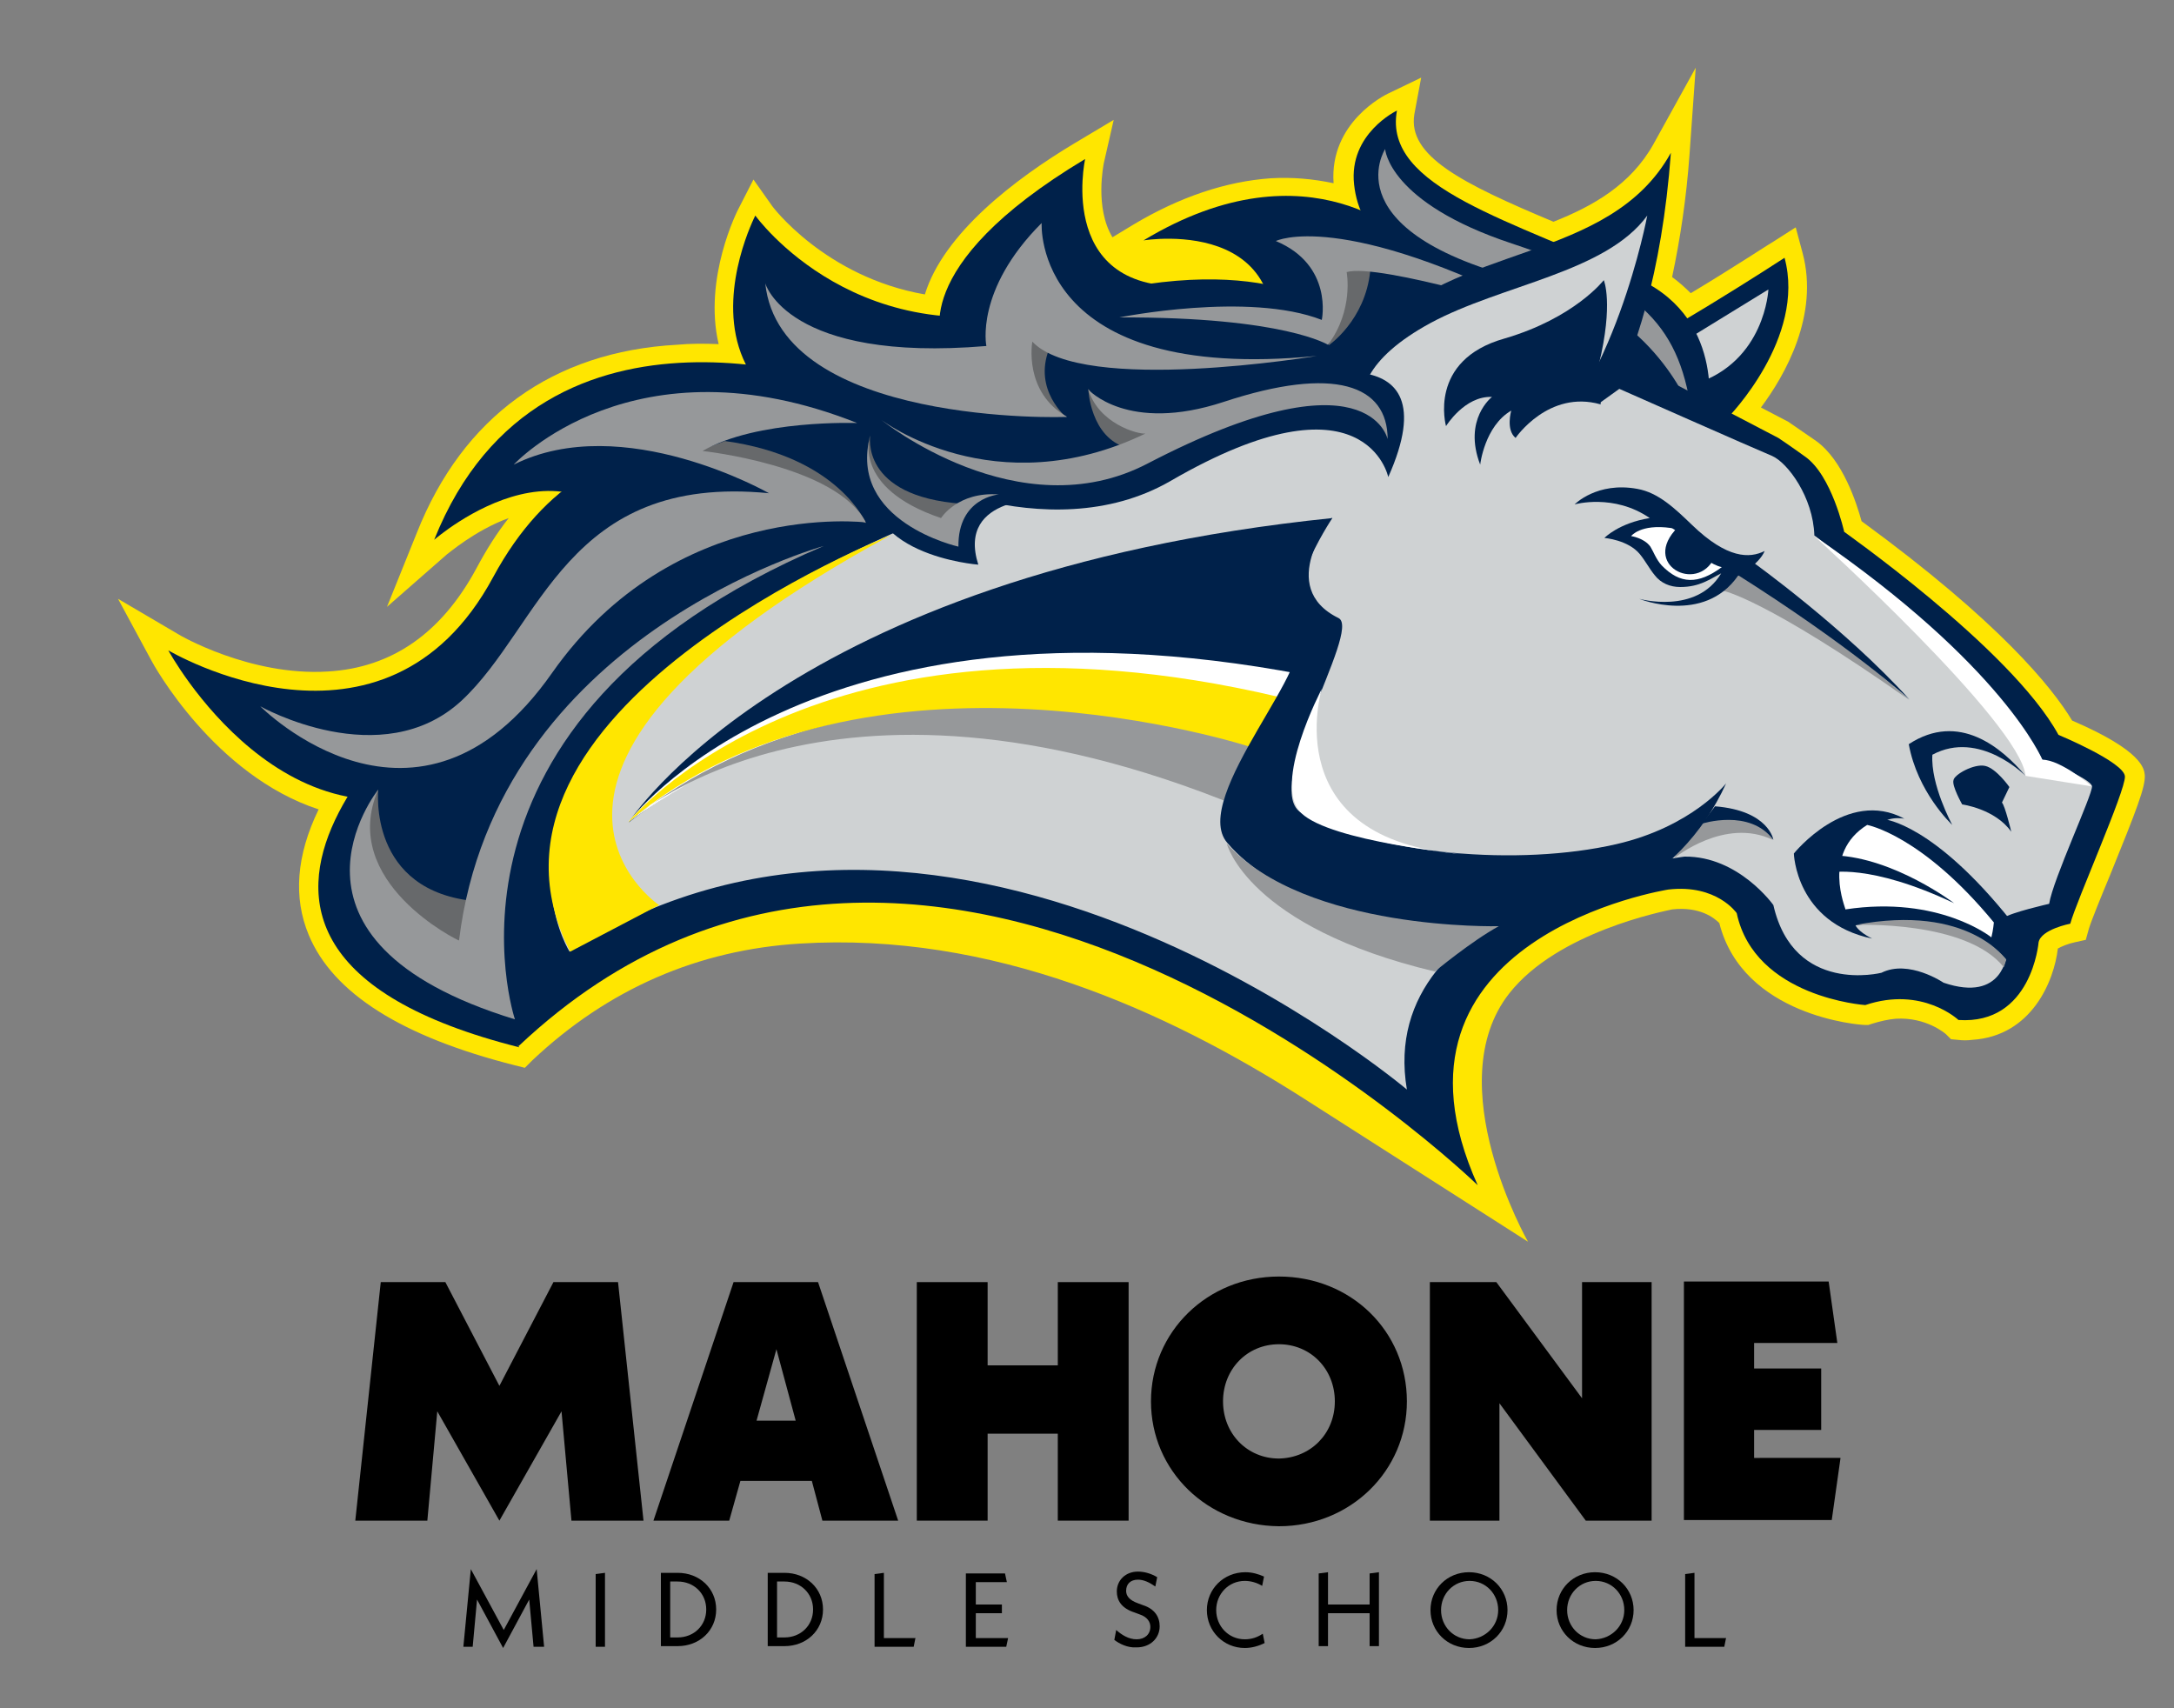 <?xml version="1.0" encoding="utf-8"?>
<!-- Generator: Adobe Illustrator 26.0.0, SVG Export Plug-In . SVG Version: 6.00 Build 0)  -->
<svg version="1.1" id="Layer_1" xmlns="http://www.w3.org/2000/svg" xmlns:xlink="http://www.w3.org/1999/xlink" x="0px" y="0px"
	 viewBox="0 0 350 275" style="enable-background:new 0 0 350 275;" xml:space="preserve">
<rect x="0" y="0" width="350" height="275" fill="#808080" stroke="none"/>
<style type="text/css">
	.st0{fill:#FFE600;}
	.st1{fill:#00214A;}
	.st2{fill:#67696B;}
	.st3{fill:#CFD2D3;}
	.st4{fill:#96989A;}
	.st5{fill:#FFFFFF;}
	.st6{fill-rule:evenodd;clip-rule:evenodd;fill:#00214A;}
	.st7{fill-rule:evenodd;clip-rule:evenodd;fill:#96989A;}
	.st8{fill-rule:evenodd;clip-rule:evenodd;fill:#FFFFFF;}
	.st9{fill:none;}
	.st10{enable-background:new    ;}
</style>
<g>
	<path class="st0" d="M333.6,116c-3.2-5.3-11.6-15.8-33.9-32.1c-0.8-2.9-3-9.8-7.3-12.9l-4.5-3.1l-4.4-2.3
		c3.9-5.2,9.4-14.9,6.7-24.9l-1.1-4.1l-3.6,2.3c-0.1,0-6.3,4.1-13.3,8.3c-0.9-0.9-1.9-1.8-3-2.6c1.3-6.1,2.3-12.7,2.8-19.7l1-14
		l-6.8,12.3c-3.7,6.6-9.8,10-16.1,12.5c-14.8-6.2-23.5-10.6-22.4-17.3l1.1-5.9l-5.4,2.6c-0.4,0.2-9.4,4.6-8.7,14.4
		c-3.3-0.7-6.6-1-10.1-0.8c-7.2,0.5-14.7,3-22.2,7.5l-3.3,2c-2.9-4.8-1.4-11.8-1.4-11.9l1.6-7l-6.2,3.7
		c-9.7,5.8-21.2,14.6-24.2,24.4c-16.1-2.8-24.7-14.3-24.7-14.4l-2.9-4.1l-2.3,4.5c-0.3,0.5-5.8,11.4-3.3,22
		c-2.3-0.1-4.5-0.1-6.7,0.1c-20,1.1-34.5,11.6-41.9,30.3l-4.8,11.9l9.7-8.5c0.1,0,4.4-3.8,9.9-5.8c-1.9,2.4-3.6,5.1-5.2,8.1
		c-5.6,10.4-13.6,16-23.9,16.6c-12.5,0.8-24-5.9-24.1-6L19,96.4l5.3,9.8c0.4,0.8,10.2,18.6,27,24.1c-3.6,7.4-4.1,14.2-1.6,20.2
		c3.9,9.4,15,16.4,33.2,21l1.6,0.4l1.2-1.2c12.2-11.5,26.7-17.8,43.1-18.8c30.8-1.9,58.8,10.7,81.2,25c19.4,12.4,36,23,36,23
		s-14.5-25.4-3-40c7.8-9.9,24.9-13.2,26.2-13.5c4.5-0.5,6.8,1.4,7.6,2.2c3.8,15,22.6,16.4,23.4,16.4h0.6l0.6-0.2
		c1.3-0.4,2.6-0.7,3.8-0.8c4.9-0.3,8,2.4,8.1,2.5l0.8,0.8l1.1,0.1c0.8,0.1,1.5,0.1,2.3,0l0,0c9.6-0.6,13.2-9.5,13.8-14.7
		c0.5-0.3,1.7-0.8,2.7-1l1.8-0.4l0.5-1.8c0.4-1.3,1.9-5,3.4-8.6c4.3-10.6,5.7-14.2,5.6-16.1C345.2,123.8,345,120.9,333.6,116z"/>
	<path class="st1" d="M215.2,50.5c0,0-11.8-11.2-44.3-1.7c-32.4,9.5-49.3-14.1-49.3-14.1s-23,44.6,47.8,35.6l46.3-11.6L215.2,50.5z"
		/>
	<path class="st1" d="M227.3,39c0,0-16.2-16.6-43.2-0.3c0,0,28.9-4.8,18.7,26.1c0,0,39.7-1.5,44.5-9.7C252.1,47,227.3,39,227.3,39z"
		/>
	<path class="st2" d="M213.9,55.6c0,0,5.9-4,6.7-12l-4.6-0.7L213.9,55.6z"/>
	<path class="st1" d="M278.2,67.2c0,0,12.6-12.8,9.1-25.7c0,0-21.6,14.1-29.9,17.3L278.2,67.2z"/>
	<path class="st3" d="M272,54.4l12.7-7.8c0,0-0.5,11.6-11.8,15.2L272,54.4z"/>
	<path class="st1" d="M274.9,67.4c0,0,3.3-15.7-10.9-22.4c-20.5-9.6-41.4-14.7-39.1-27.2c0,0-7.8,3.7-6.9,11.9
		c0.9,8.3,7.3,12.3,17.3,17.4l4.3,11.3L274.9,67.4z"/>
	<path class="st4" d="M223,24c0,0,0.5,8.6,20.4,15.2c19.8,6.6,26.8,12.3,28.9,27.1c0,0-5.8-16.3-24.8-20.7C214,37.8,223,24,223,24z"
		/>
	<path class="st4" d="M180.2,51.1c0,0,20.8-4.2,32.6,0.4c0,0,1.9-8.8-7.4-12.7c0,0,10.4-5.2,43.2,11.7c0,0-26.5-8.2-31.8-6.7
		c0,0,1.2,6.1-3,11.7C213.9,55.6,207,51,180.2,51.1z"/>
	<path class="st1" d="M251.2,76.2c0,0,14.9-12.3,17.8-51.6c-9.9,17.9-35.1,14.5-47.9,29.4c-7.9,9.2-1.4,20.2-1.4,20.2
		S239.5,77.3,251.2,76.2z"/>
	<path class="st1" d="M257.4,61.4l4-3.9l24.9,13c0,0,2.1,1.4,4.3,3c4.3,3,6.3,12.1,6.3,12.1c-1.4-0.9,26.8,18.6,34.5,32.7
		c0,0,10.6,4.4,10.7,6.7c0.1,2.3-7.8,20-8.8,23.7c0,0-4.7,0.9-5.1,3c0,0-1.1,13.3-12.9,12.5c0,0-5.8-5.5-15-2.4
		c0,0-17.8-1.2-20.7-14.8c0,0-3.2-4.7-11-3.8c0,0-48.7,7.6-30.7,47.6c0,0-87.8-85.2-154.4-22.4c0,0-69-60,144.2-114.3L257.4,61.4z"
		/>
	<path class="st3" d="M328.8,122.3c0,0,7.9,3,8,4.3s-6.3,15-6.9,18.9c0,0-6.2,1.4-7.4,2.3l-1.4,3.2l2,2.5c0,0-0.5,8-10.2,4.7
		c0,0-5.6-3.8-10-1.6c0,0-14.1,3.6-17.4-10.9c0,0-5.6-7.9-14.3-7.8c0,0-50,6.1-44.7,37.5c0,0-72.9-61.6-134.8-22.2
		c0,0-35.3-55.1,135.4-93.4l30.4,5.1l3.2-2.3c0,0,21.7,9.6,24.6,10.8c2.5,1.1,6.6,6.6,6.8,12.8C292.1,86.3,320.5,106.5,328.8,122.3z
		"/>
	<path class="st1" d="M323.5,155.1c0,0-6.3-9.3-24.9-6.1c0,0-15.6-12.5,4.8-17.1c0,0,7.9,0.7,20.4,16.4L323.5,155.1z"/>
	<path class="st1" d="M306.6,131.8c0,0-3.4-0.7-4.4,1.8l-3.5,15.3c0,0,0.3,1,2.7,2.2c-12.3-2.6-12.6-13.7-12.6-13.7
		S297.3,126.8,306.6,131.8z"/>
	<path class="st5" d="M300.6,132.8c0,0,8.8,1.6,20.4,15.7c0,0-0.1,1.2-0.4,2.4c0,0-8.4-6.8-23.5-4.5
		C297.2,146.3,293.2,137.4,300.6,132.8z"/>
	<path class="st1" d="M294.5,140.5c0,0,6.4-1.6,20.1,4.9c0,0-9.6-7.3-19.2-7.7L294.5,140.5z"/>
	<path class="st1" d="M326.1,124.9L326.1,124.9c0,0-7.4-7.5-15-3.4c-0.3,4.8,3.1,11.1,3.2,11.3c-0.2-0.2-5.6-5.3-7-13
		C315.4,114.5,322.3,120.4,326.1,124.9z"/>
	<path class="st1" d="M315.9,129.5c0,0,5.3,0.7,7.9,4.4c0,0-1-4.2-1.5-4.7l1.2-2.5c0,0-2.1-3-3.9-3.4s-5,1.4-5.1,2.3
		C314.2,126.5,315.9,129.5,315.9,129.5z"/>
	<path class="st3" d="M225.1,74.5c0,0-16.1-10.9,5.2-22.5c11.5-6.2,28.2-8.1,34.9-17.3c0,0-5.3,28.4-19.5,39.6L225.1,74.5z"/>
	<path class="st1" d="M257.4,58.7c2.4-9.9,0.8-13.6,0.8-13.6s-4.7,6.1-16,9.4c-12.4,3.5-9.4,14.1-9.4,14.1s3-4.9,7.4-4.7
		c0,0-4.7,3.6-1.9,10.9c0,0,0.7-6.2,5-8.7c0,0-0.9,3.1,0.7,4.4c0,0,5.3-7.8,13.7-5.4L257.4,58.7z"/>
	<path class="st6" d="M201.8,125.2c0,0-56.1-26.6-100.6,7.2c0,0,25.5-40,113.3-49c0,0-10.2,15.3-2.7,16.9L201.8,125.2z"/>
	<path class="st1" d="M138.4,62.8c0,0-50.9-19.9-68.5,24.1c0,0,25-21.9,35.9,7.4l67.9-20.9L138.4,62.8z"/>
	<path class="st1" d="M125.2,75.2c0,0-28.6-14.1-45.8,17.7c-17.5,32.5-52.3,11.8-52.3,11.8s19.3,35.6,48.9,20.2
		c29.6-15.5,35.9-26.6,35.9-26.6l33-17.3L125.2,75.2z"/>
	<path class="st1" d="M83.6,168.6c-67.1-16.9-9-60.5-9-60.5l31.4-3.6l-23,14.2l-1.8,24C81.2,142.8,69.7,150.1,83.6,168.6z"/>
	<path class="st1" d="M151.8,55.1c0,0-6.3-12,22.9-29.5c0,0-5,22.6,18.3,20.3C201,45.1,151.8,55.1,151.8,55.1z"/>
	<path class="st1" d="M168.8,80.3c0,0-14.9-0.7-11.3,10.6c0,0-20.2-1.5-16.9-15.5L168.8,80.3z"/>
	<path class="st7" d="M277.4,95.1c0,0,6.7,1.2,30,17.6c0,0-22.1-19.5-27.3-21.1C280.1,91.6,278.6,93.2,277.4,95.1z"/>
	<path class="st1" d="M282.2,90.5c0,0,14.8,10.6,25.2,22.1c0,0-9.3-8.5-28.2-20.4L282.2,90.5z"/>
	<g>
		<path class="st6" d="M263.9,96.4c0,0,9.2,2.6,13.2-4.1c-1.8,0.9-3.4,2.2-6.6,2.2c-1.6,0-3.1-0.6-4.1-1.9c-0.9-1.1-1.5-2.3-2.4-3.4
			c-1.9-2.3-5.7-2.6-5.7-2.6s2.3-2.4,7.3-3.2c-5.8-4-12.1-2.2-12.1-2.2s3.6-3.7,10.1-2.5c3.4,0.6,6.1,3.2,8.8,5.8
			c5.7,5.5,9.3,5.4,11.7,4.2c-0.9,2.2-4.3,4-4.3,4C274.3,100.6,263.9,96.4,263.9,96.4z"/>
		<path class="st8" d="M277.2,91.3c-3.8,2.8-6.7,2.8-9.7-0.3c-0.9-1-1.3-2.2-1.8-3c-1-1.4-3.1-1.7-3.1-1.7s1.5-2,6.4-1.3
			C270.3,85.1,273.6,90.5,277.2,91.3L277.2,91.3z"/>
		<path class="st6" d="M276,89.8c-2.8,5.8-11.9,1.1-5.9-4.9C270.3,84.5,276.1,89.3,276,89.8L276,89.8z"/>
	</g>
	<path class="st7" d="M269.6,138.1c0,0,8.1-6.6,15.8-2.9c0,0-1.5-5.4-11.7-4.2C273.7,131,269.8,137.4,269.6,138.1z"/>
	<path class="st1" d="M274,132.6c0,0,7.7-2.5,11.5,2.6c0,0-0.7-4.7-9.4-5.4L274,132.6z"/>
	<path class="st4" d="M298.7,148.9c0,0,17.8-0.8,23.9,6.8l0.4-1.2C323,154.6,317.1,145.4,298.7,148.9z"/>
	<path class="st2" d="M60.9,127.1c0,0-1.8,16.5,15.9,18l-3.6,9.1C73.2,154.2,53.2,141.4,60.9,127.1z"/>
	<path class="st4" d="M60.9,127.1c0,0-19.5,24.3,22,37c0,0-16.2-48.1,49.7-76.2c0,0-52.7,14.5-58.7,63.5
		C73.9,151.5,54.4,142,60.9,127.1z"/>
	<path class="st2" d="M139.4,84.2c0,0-4.4-10.7-22.7-13.2l-5.4,2L139.4,84.2z"/>
	<path class="st4" d="M41.9,113.7c0,0,19.5,11,32.4-0.9c12.9-12,16.9-36.6,49.5-33.4c0,0-23.5-13.4-41.1-4.6c0,0,19.3-21,55.3-6.7
		c0,0-16.1-0.6-24.9,4.5c0,0,21.6,2.3,26.3,11.5c0,0-30.8-3.8-50.5,24.2C67.2,139.3,41.9,113.7,41.9,113.7z"/>
	<path class="st5" d="M101.1,132.4c0,0,28.9-39,108.7-23.8l-2.4,8C207.4,116.6,150.1,97.1,101.1,132.4z"/>
	<path class="st4" d="M101.1,132.4c0,0,31.5-30,98.5-2.5l3.5-9.7C203.1,120.2,142.3,98.9,101.1,132.4z"/>
	<path class="st0" d="M101.1,132.4c0,0,30.2-37.8,104.8-20.2l-4.4,8.1C201.5,120.3,139.5,99.9,101.1,132.4z"/>
	<path class="st1" d="M277.9,126.1c0,0-5.5,7-17.7,9.8c-15.7,3.6-38.2,1.7-50.6-5c-6.8-3.7,9.7-29.5,5.9-31.4c-10.2-5-1-16.2-1-16.2
		s-18.8,13-6.5,19.3c5.4,2.8-16.7,25.9-10.4,33.1C211.7,152.3,262.5,159.8,277.9,126.1z"/>
	<path class="st4" d="M197.5,135.8c0,0,3.3,13.4,33.5,20.6c0,0,5.9-4.9,10.3-7.3C241.2,149.1,210.3,149.9,197.5,135.8z"/>
	<path class="st0" d="M106.1,145.7c0,0-32.5-21.7,37.4-59.6c0,0-71.5,28.3-51.7,67.1L106.1,145.7z"/>
	<path class="st5" d="M212.8,110.9c0,0-7.5,24.4,22.7,26.6c0,0-21.2-2-26-6.6C204.7,126.3,212.8,110.9,212.8,110.9z"/>
	<path class="st5" d="M292.1,86.3c0,0,33.2,30.1,34,38.6l10.7,1.7c0,0-5-4.3-8-4.3C328.8,122.3,322.6,107.2,292.1,86.3z"/>
	<path class="st1" d="M223.5,76.8c0,0-3.6-17.6-35,0.6c-20.2,11.7-45.7-2.5-45.7-2.5l64.5-13.5C207.2,61.5,234.3,52.6,223.5,76.8z"
		/>
	<path class="st2" d="M140.1,70.1c0,0-1.7,9.8,14.8,11l-2.8,4.2C152.1,85.4,137.2,80.3,140.1,70.1z"/>
	<path class="st4" d="M160.8,79.6c0,0-6.6,0.5-6.5,8.4c0,0-17.9-4-14.2-17.9c0,0-3.1,8.4,11.4,13.3
		C151.5,83.4,154.2,79.1,160.8,79.6z"/>
	<path class="st2" d="M175.2,62.6c0,0,0.3,7.9,6.3,9.5l4.8-3.1C186.4,69.1,178.9,67.9,175.2,62.6z"/>
	<path class="st4" d="M197,64.7c-15.5,5.1-21.8-2-21.8-2c1.7,5.5,7.9,7.2,9.2,7.1c-24.3,11.7-42.5-2.2-42.5-2.2s22.1,17.9,42.9,7
		c35.6-18.5,38.6-3.9,38.6-3.9C223.4,62,214.9,58.8,197,64.7z"/>
	<path class="st2" d="M171.7,67.2c0,0-5.4-4.4-2.8-11l-3.6-2.3C165.3,54,164,64.2,171.7,67.2z"/>
	<path class="st4" d="M123.2,45.6c0,0,3.5,12.8,35.6,10.1c0,0-1.9-9,8.9-19.8c0,0-1.6,25.9,44.3,21.4c0,0-37.7,6.3-45.8-2.3
		c0,0-1.5,8.1,5.6,12.1C171.7,67.2,125.6,68.6,123.2,45.6z"/>
</g>
<rect x="24" y="205.3" class="st9" width="305.6" height="67.4"/>
<g class="st10">
	<path d="M92,244.8l-1.6-17.6l-10,17.6l-10-17.6l-1.6,17.6H57.2l4.1-38.4h10.4l8.7,16.7l8.7-16.7h10.4l4.1,38.4H92z"/>
	<path d="M130.7,238.4h-11.5l-1.8,6.4h-12.2l12.9-38.4h13.6l12.9,38.4h-12.2L130.7,238.4z M128.1,228.7l-3.1-11.5l-3.2,11.5H128.1z"
		/>
	<path d="M181.7,206.4v38.4h-11.4v-14H159v14h-11.4v-38.4H159v13.4h11.3v-13.4H181.7z"/>
	<path d="M185.3,225.6c0-11.2,9.1-20.1,20.6-20.1c11.6,0,20.6,8.8,20.6,20.1c0,11.2-9.1,20.1-20.6,20.1
		C194.4,245.6,185.3,236.8,185.3,225.6z M214.9,225.6c0-5.2-3.9-9.2-9-9.2c-5.1,0-9,4-9,9.2c0,5.2,3.9,9.2,9,9.2
		C211,234.7,214.9,230.8,214.9,225.6z"/>
	<path d="M265.9,206.4v38.4h-10.6l-13.9-18.9v18.9h-11.2v-38.4h10.7l13.8,18.7v-18.7H265.9z"/>
	<path d="M296.3,234.8l-1.4,9.9h-23.8v-38.4h23.3l1.4,9.9h-13.4v4.1h10.8v9.9h-10.8v4.5H296.3z"/>
</g>
<g class="st10">
	<path d="M85.9,265.1l-0.7-7.6l-4.2,7.8l-4.2-7.8l-0.7,7.6h-1.5l1.2-12.5l5.3,9.8l5.3-9.8l1.2,12.5H85.9z"/>
	<path d="M95.9,253.4l1.5-0.2v11.9h-1.5V253.4z"/>
	<path d="M106.4,253.2h2.7c3.5,0,6.2,2.5,6.2,5.9s-2.7,5.9-6.2,5.9h-2.7V253.2z M109.1,263.6c2.6,0,4.6-1.9,4.6-4.5s-2-4.5-4.6-4.5
		h-1.2v9H109.1z"/>
	<path d="M123.6,253.2h2.7c3.5,0,6.2,2.5,6.2,5.9s-2.7,5.9-6.2,5.9h-2.7V253.2z M126.3,263.6c2.6,0,4.6-1.9,4.6-4.5s-2-4.5-4.6-4.5
		h-1.2v9H126.3z"/>
	<path d="M147.4,263.6l-0.3,1.5h-6.3v-11.7l1.5-0.2v10.5H147.4z"/>
	<path d="M162.3,263.7l-0.3,1.4h-6.5v-11.8h6.3l0.3,1.4h-5v3.6h4.2v1.4h-4.2v4H162.3z"/>
	<path d="M179.4,264l0.3-1.6c0.9,0.8,2,1.5,3.3,1.5c1.3,0,2.2-0.8,2.2-2c0-0.8-0.5-1.6-1.7-2l-0.8-0.3c-2.2-0.7-2.9-2-2.9-3.4
		c0-1.8,1.4-3.2,3.4-3.2c1,0,2.1,0.3,3.1,0.9l-0.3,1.5c-1-0.7-1.9-1.1-2.8-1.1c-1.2,0-1.9,0.7-1.9,1.8c0,0.8,0.5,1.5,1.9,2l0.8,0.3
		c1.9,0.6,2.7,1.9,2.7,3.4c0,1.9-1.5,3.4-3.7,3.4C181.5,265.3,180.2,264.6,179.4,264z"/>
	<path d="M194.3,259.2c0-3.4,2.7-6.1,6.2-6.1c1.1,0,2.1,0.3,3,0.7l-0.3,1.5c-0.8-0.5-1.8-0.8-2.8-0.8c-2.6,0-4.6,2.1-4.6,4.7
		s2,4.7,4.6,4.7c1.1,0,2-0.3,2.9-0.9l0.3,1.5c-1,0.5-2.1,0.8-3.2,0.8C197,265.3,194.3,262.6,194.3,259.2z"/>
	<path d="M222,253.1v11.9h-1.5v-5.3h-6.7v5.3h-1.5v-11.7l1.5-0.2v5.2h6.7v-5L222,253.1z"/>
	<path d="M230.3,259.2c0-3.4,2.7-6.1,6.2-6.1c3.5,0,6.2,2.7,6.2,6.1s-2.7,6.1-6.2,6.1C233,265.3,230.3,262.6,230.3,259.2z
		 M241.2,259.2c0-2.6-2-4.7-4.6-4.7c-2.6,0-4.6,2.1-4.6,4.7s2,4.7,4.6,4.7C239.1,263.8,241.2,261.8,241.2,259.2z"/>
	<path d="M250.6,259.2c0-3.4,2.7-6.1,6.2-6.1c3.5,0,6.2,2.7,6.2,6.1s-2.7,6.1-6.2,6.1C253.3,265.3,250.6,262.6,250.6,259.2z
		 M261.5,259.2c0-2.6-2-4.7-4.6-4.7c-2.6,0-4.6,2.1-4.6,4.7s2,4.7,4.6,4.7C259.4,263.8,261.5,261.8,261.5,259.2z"/>
	<path d="M277.9,263.6l-0.3,1.5h-6.3v-11.7l1.5-0.2v10.5H277.9z"/>
</g>
</svg>

